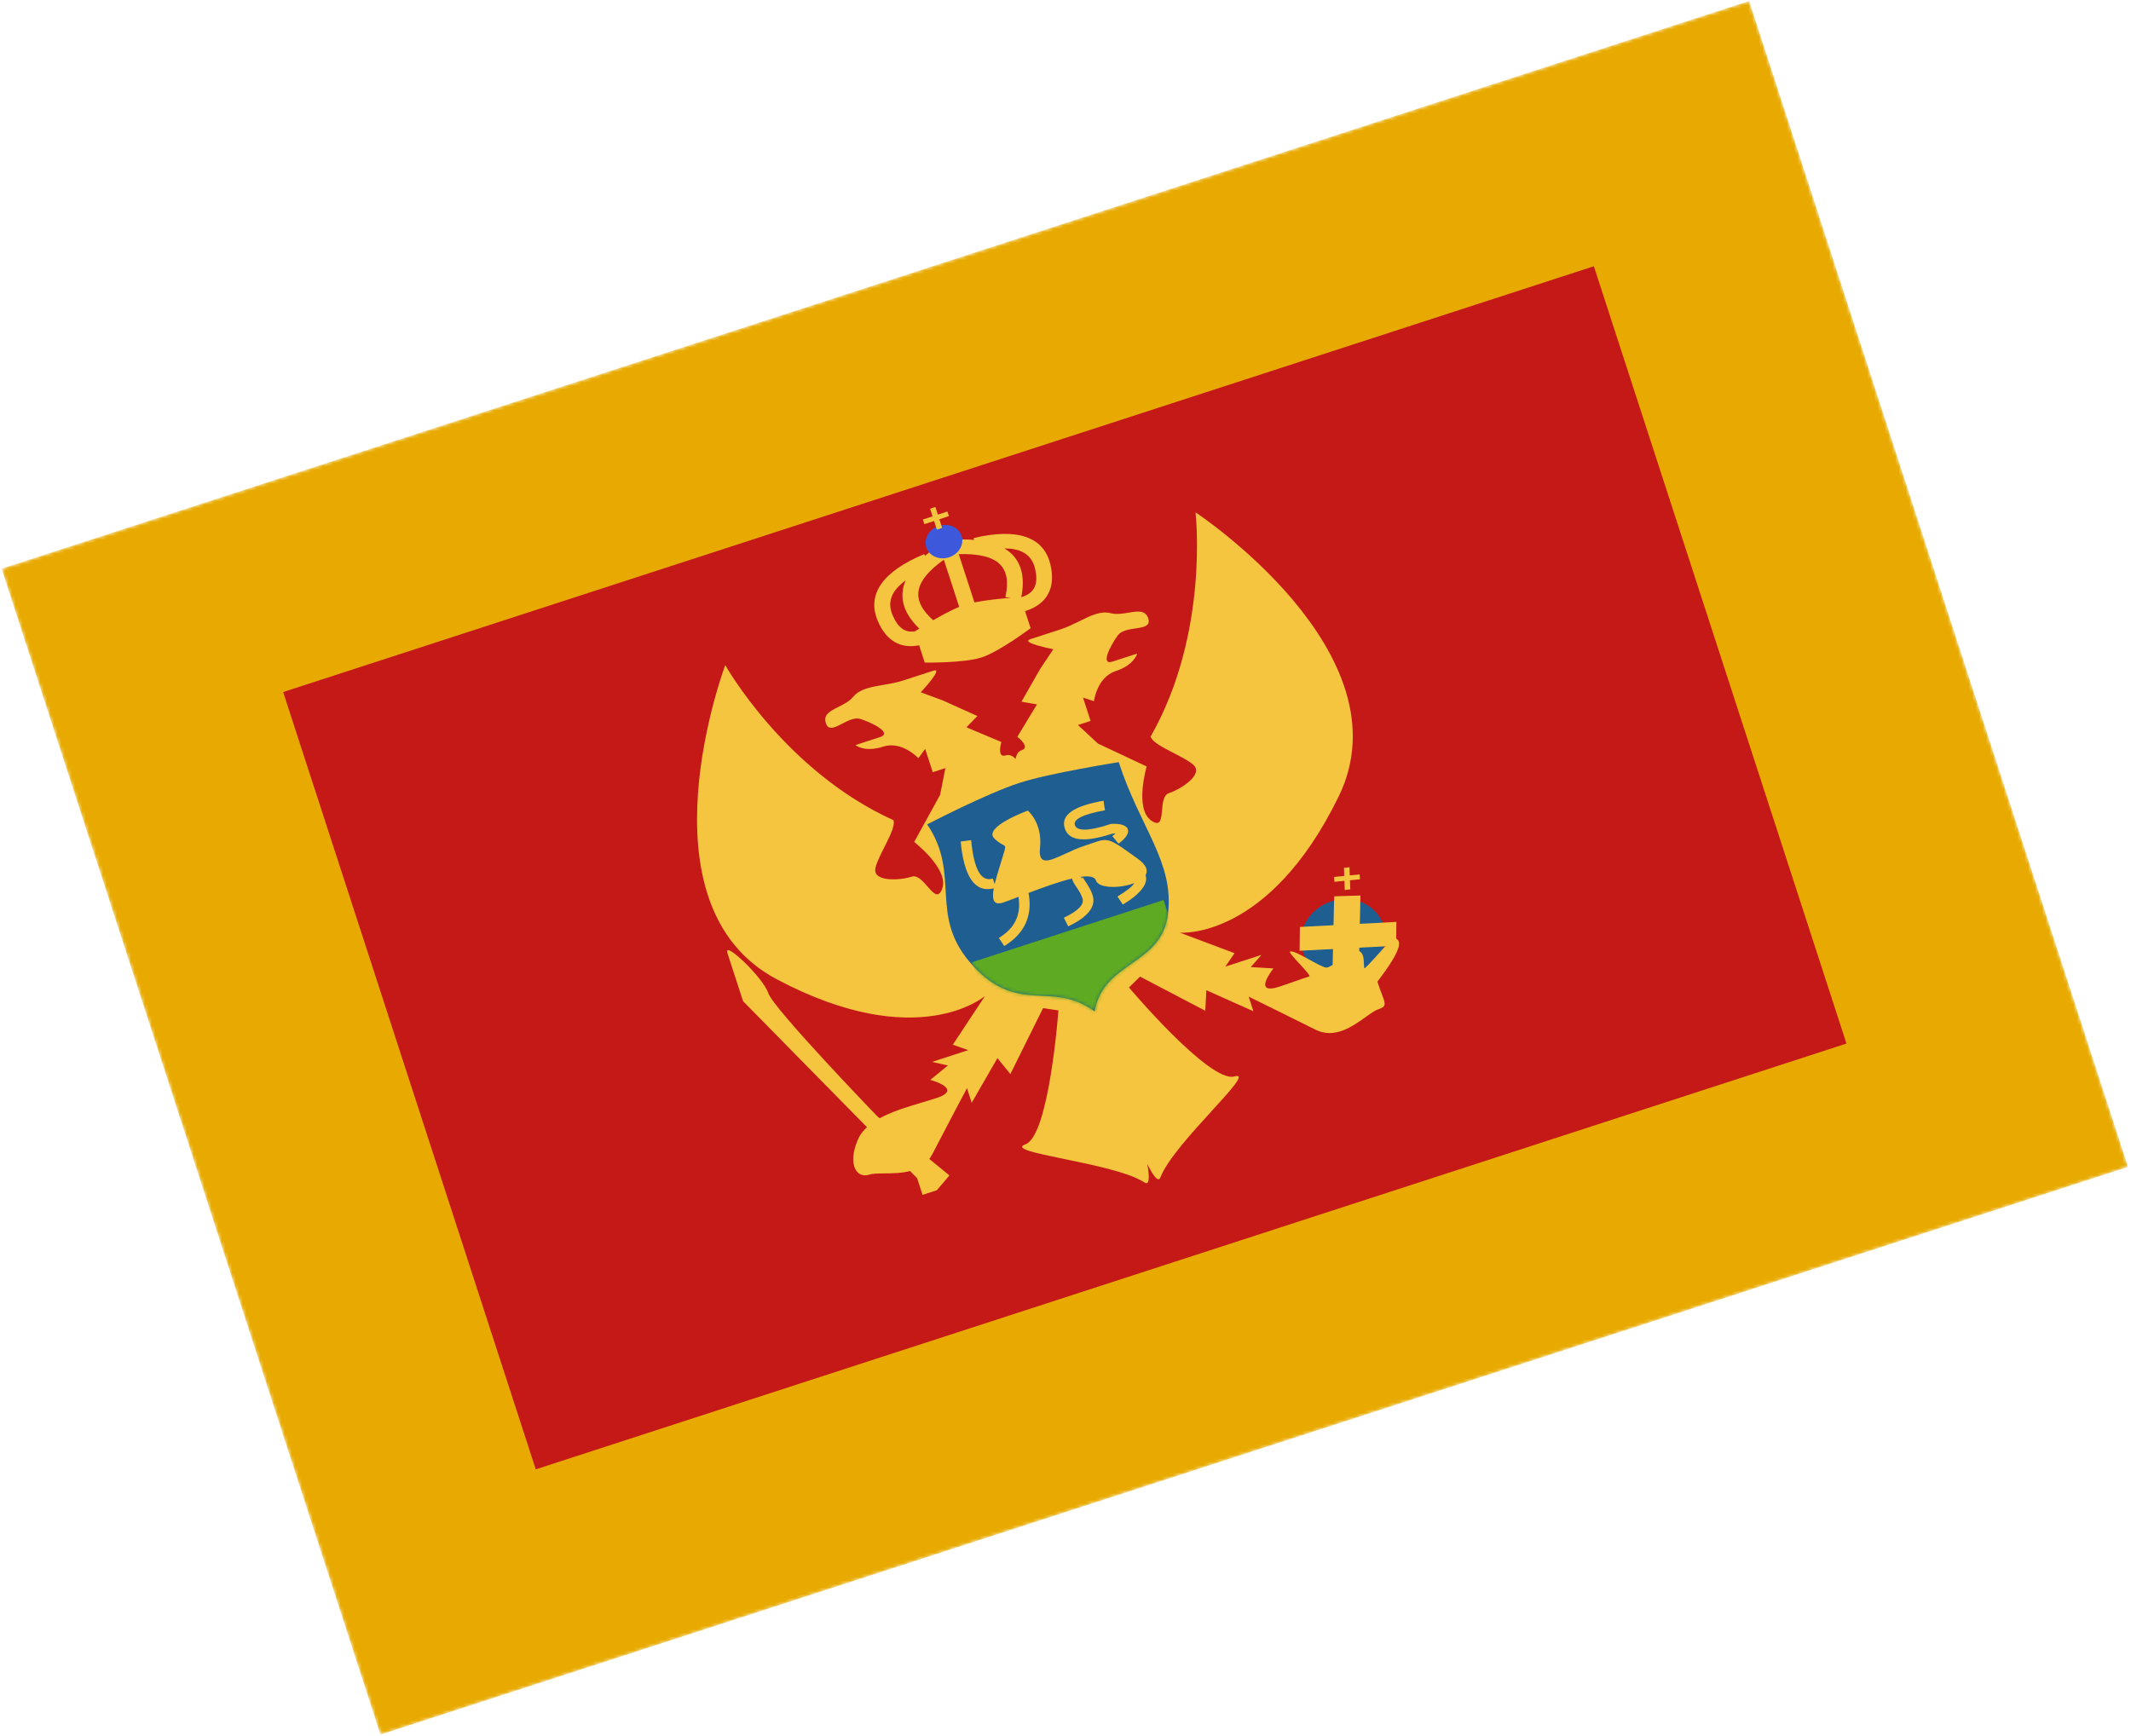 <svg width="610" height="497" viewBox="0 0 610 497" fill="none" xmlns="http://www.w3.org/2000/svg">
<mask id="mask0_910_3896" style="mask-type:luminance" maskUnits="userSpaceOnUse" x="0" y="0" width="610" height="497">
<rect x="0.441" y="162.816" width="526" height="351" transform="rotate(-18 0.441 162.816)" fill="white"/>
</mask>
<g mask="url(#mask0_910_3896)">
<path fill-rule="evenodd" clip-rule="evenodd" d="M0.441 162.816L500.697 0.273L609.162 334.094L108.906 496.637L0.441 162.816Z" fill="#E8AA00"/>
<path fill-rule="evenodd" clip-rule="evenodd" d="M81.051 198.135L456.243 76.228L528.553 298.775L153.361 420.682L81.051 198.135Z" fill="#C51918"/>
<mask id="mask1_910_3896" style="mask-type:luminance" maskUnits="userSpaceOnUse" x="81" y="76" width="448" height="345">
<path fill-rule="evenodd" clip-rule="evenodd" d="M81.051 198.135L456.243 76.228L528.553 298.775L153.361 420.682L81.051 198.135Z" fill="white"/>
</mask>
<g mask="url(#mask1_910_3896)">
<path fill-rule="evenodd" clip-rule="evenodd" d="M387.895 279.143C394.271 277.071 397.909 270.679 396.02 264.866C394.131 259.052 387.431 256.019 381.055 258.091C374.68 260.162 371.042 266.554 372.931 272.368C374.82 278.181 381.52 281.214 387.895 279.143Z" fill="#1E5E91"/>
<path fill-rule="evenodd" clip-rule="evenodd" d="M222.314 280.355C181.854 258.879 207.601 190.43 207.601 190.43C207.601 190.43 224.636 220.78 255.751 234.817C256.255 236.368 254.73 239.393 253.186 242.456C252.109 244.595 251.021 246.752 250.609 248.438C249.607 252.539 257.489 252.13 261.005 250.988C262.583 250.475 264.116 252.228 265.5 253.81C267.2 255.753 268.674 257.438 269.729 254.353C271.642 248.758 261.68 241.066 261.68 241.066L269.107 227.565L270.615 219.908L267.001 221.082L264.832 214.408L262.901 217.081C262.901 217.081 258.184 212.016 252.808 213.763C247.433 215.509 244.88 213.322 244.88 213.322L251.922 211.034C255.448 209.888 250.007 207.059 246.341 205.857C244.697 205.317 242.792 206.307 241.071 207.2C238.953 208.299 237.115 209.253 236.394 207.031C235.602 204.596 237.629 203.581 239.97 202.408C241.5 201.642 243.164 200.808 244.265 199.466C246.084 197.247 249.329 196.693 252.842 196.094C254.702 195.776 256.638 195.446 258.477 194.848L267.184 192.019C270.328 190.998 263.563 198.203 263.563 198.203L269.964 200.575L279.775 205.001L276.638 208.232L286.644 212.435C286.644 212.435 285.238 217.135 287.891 216.273C288.984 215.918 289.962 216.481 290.735 217.266C290.899 216.177 291.359 215.146 292.452 214.791C295.105 213.929 291.205 210.953 291.205 210.953L296.83 201.671L292.392 200.901L297.729 191.554L301.513 185.872C301.513 185.872 291.804 184.019 294.949 182.998L303.655 180.169C305.494 179.571 307.255 178.701 308.947 177.864C312.141 176.285 315.091 174.825 317.868 175.551C319.547 175.99 321.384 175.686 323.072 175.407C325.655 174.979 327.891 174.61 328.682 177.045C329.404 179.266 327.357 179.575 324.997 179.93C323.08 180.219 320.957 180.539 319.944 181.941C317.685 185.07 314.946 190.556 318.473 189.41L325.515 187.122C325.515 187.122 324.735 190.392 319.359 192.139C313.984 193.886 313.144 200.756 313.144 200.756L310.011 199.729L312.179 206.403L308.566 207.577L314.286 212.886L328.23 219.442C328.23 219.442 324.692 231.521 329.529 234.923C332.195 236.798 332.397 234.569 332.63 231.998C332.82 229.905 333.03 227.585 334.608 227.073C338.124 225.93 344.741 221.628 341.52 218.9C340.195 217.777 338.048 216.671 335.919 215.574C332.87 214.004 329.858 212.452 329.354 210.902C346.275 181.257 342.218 146.69 342.218 146.69C342.218 146.69 403.281 186.933 383.172 228.089C363.062 269.245 337.749 267.029 337.749 267.029L353.386 272.902L350.75 276.751L361.096 273.39L358.027 276.889L361.183 277.07L364.523 277.263C364.523 277.263 358.229 285.089 366.222 282.492C367.484 282.082 368.81 281.614 370.175 281.133C371.67 280.606 373.212 280.062 374.767 279.56C375.185 279.425 373.584 277.679 371.996 275.949C370.429 274.24 368.875 272.547 369.29 272.429C370.164 272.182 372.454 273.453 374.751 274.729C376.583 275.746 378.42 276.766 379.548 277.022C380.275 277.186 382.416 275.678 384.399 274.281C386.076 273.099 387.64 271.996 388.144 272.051C390.273 272.281 390.347 274.125 390.417 275.88C390.435 276.331 390.453 276.776 390.505 277.187C390.553 277.561 392.487 275.413 394.521 273.154C396.657 270.782 398.904 268.288 399.193 268.46C399.254 268.497 399.319 268.533 399.386 268.57C400.591 269.236 402.531 270.31 394.27 281.054C394.725 282.455 395.153 283.581 395.5 284.495C396.615 287.431 396.904 288.191 394.633 288.929C393.621 289.258 392.351 290.164 390.879 291.214C387.105 293.906 382.008 297.542 376.559 294.801C368.984 290.993 357.43 285.348 357.43 285.348L358.788 289.526L345.314 283.504L345.013 289.383L326.34 279.612L323.165 282.722C323.165 282.722 346.361 310.21 353.334 308.188C356.799 307.183 352.554 311.837 346.93 318.001C341.236 324.241 334.13 332.03 332.181 337.064C331.601 338.562 330.269 336.999 328.424 333.259C329.129 337.37 328.97 339.417 327.62 338.546C323.084 335.619 312.757 333.494 304.483 331.793C296.31 330.111 290.14 328.842 293.534 327.619C300.364 325.156 302.973 289.282 302.973 289.282L298.576 288.634L289.213 307.513L285.513 302.934L278.153 315.726L276.795 311.548C276.795 311.548 270.766 322.906 266.876 330.439C264.078 335.86 257.818 335.914 253.182 335.954C251.374 335.97 249.814 335.983 248.802 336.312C245.196 337.484 242.53 333.387 245.555 326.318C248.102 320.365 256.611 317.832 264.007 315.629C265.394 315.216 266.742 314.815 268.004 314.405C275.996 311.808 266.305 309.176 266.305 309.176L268.894 307.057L271.34 305.055L266.8 304.028L277.146 300.667L272.751 299.102L281.95 285.16C281.95 285.16 262.774 301.831 222.314 280.355Z" fill="#F6C540"/>
<path fill-rule="evenodd" clip-rule="evenodd" d="M271.773 336.539L251.159 319.645C251.159 319.645 221.35 288.763 219.902 284.308C218.454 279.853 206.967 269 208.212 272.829C209.456 276.659 212.701 286.647 212.701 286.647L262.535 337.333L264.084 342.099L268.148 340.778L271.773 336.539Z" fill="#F6C540"/>
<path d="M372.009 272.211L372.093 265.388L399.724 263.943L399.64 270.766L372.009 272.211Z" fill="#F6C540"/>
<path d="M381.91 256.62L389.433 256.389L388.946 277.738L381.423 277.969L381.91 256.62Z" fill="#F6C540"/>
<path fill-rule="evenodd" clip-rule="evenodd" d="M386.281 248.292L384.706 248.472L384.793 250.783L381.885 251.072L381.971 252.47L384.845 252.185L384.944 254.817L386.519 254.636L386.421 252.028L389.282 251.744L389.196 250.345L386.368 250.626L386.281 248.292Z" fill="#F6C540"/>
<path fill-rule="evenodd" clip-rule="evenodd" d="M269.394 155.733L270.888 157.801L273.143 157.068L273.137 154.517C275.178 154.41 277.068 154.429 278.803 154.571L278.692 154.053C291.077 151.113 298.798 153.572 300.694 161.691C302.264 168.412 299.656 173.047 293.424 174.975L295.01 179.857C295.01 179.857 286.029 186.589 280.979 188.23C275.928 189.871 264.706 189.704 264.706 189.704L263.093 184.739C257.802 185.836 253.66 183.465 251.253 177.756C248.015 170.073 252.816 163.545 264.563 158.644L264.79 159.153C266.121 158.002 267.657 156.861 269.394 155.733ZM263.147 179.972C262.514 180.368 262.073 180.651 261.899 180.762C258.984 181.196 256.994 179.665 255.48 176.072C253.947 172.435 255.075 169.192 259.242 166.179C257.244 170.827 258.507 175.503 263.147 179.972ZM267.125 177.578C269.494 176.206 272.264 174.708 274.563 173.756L270.176 160.255C261.47 166.429 260.646 171.814 267.125 177.578ZM278.931 172.471C282.303 171.794 286.528 171.381 289.275 171.164L287.792 170.951C289.737 162.224 285.703 158.341 274.44 158.649L278.931 172.471ZM287.525 157.021C291.969 159.684 293.656 164.384 292.337 170.992C296.172 169.802 297.324 167.261 296.285 162.813C295.393 158.995 292.604 157.035 287.525 157.021Z" fill="#F6C540"/>
<path fill-rule="evenodd" clip-rule="evenodd" d="M271.665 159.562C274.455 158.656 276.062 155.909 275.256 153.427C274.45 150.946 271.535 149.668 268.745 150.575C265.956 151.481 264.348 154.228 265.155 156.71C265.961 159.191 268.876 160.469 271.665 159.562Z" fill="#3D58DB"/>
<path fill-rule="evenodd" clip-rule="evenodd" d="M267.756 145.135L266.25 145.655L266.949 147.833L264.157 148.751L264.614 150.066L267.375 149.159L268.175 151.652L269.681 151.133L268.888 148.662L271.636 147.759L271.179 146.444L268.463 147.336L267.756 145.135Z" fill="#F6C540"/>
<path fill-rule="evenodd" clip-rule="evenodd" d="M265.4 236.027C265.4 236.027 282.216 227.262 291.848 224.132C300.494 221.323 320.236 218.21 320.236 218.21C326.383 237.127 336.129 246.764 334.344 261.629C332.559 276.493 315.919 275.033 313.319 289.548C301.051 280.568 291.726 290.735 278.567 276.548C265.407 262.361 275.343 250.629 265.4 236.027Z" fill="#1E5E91"/>
<mask id="mask2_910_3896" style="mask-type:luminance" maskUnits="userSpaceOnUse" x="265" y="218" width="70" height="72">
<path fill-rule="evenodd" clip-rule="evenodd" d="M265.4 236.027C265.4 236.027 282.216 227.262 291.848 224.132C300.494 221.323 320.236 218.21 320.236 218.21C326.383 237.127 336.129 246.764 334.344 261.629C332.559 276.493 315.919 275.033 313.319 289.548C301.051 280.568 291.726 290.735 278.567 276.548C265.407 262.361 275.343 250.629 265.4 236.027Z" fill="white"/>
</mask>
<g mask="url(#mask2_910_3896)">
<rect x="278.227" y="275.501" width="57.658" height="24.902" transform="rotate(-18 278.227 275.501)" fill="#5EAA22"/>
<path fill-rule="evenodd" clip-rule="evenodd" d="M284.644 240.079C281.261 236.798 294.217 232.079 294.217 232.079C294.217 232.079 298.48 235.583 297.699 242.795C297.131 248.04 300.426 246.518 304.973 244.419C306.678 243.631 308.559 242.762 310.479 242.139C313.494 241.159 314.979 240.453 316.438 240.503C318.384 240.57 320.284 241.98 325.707 245.876C328.23 247.689 328.662 249.282 327.911 250.562C328.789 252.955 326.478 255.926 321.421 258.99L319.873 256.675C322.55 255.053 324.112 253.827 324.702 252.84C320.648 254.405 314.465 254.407 313.707 252.076C313.344 250.956 311.731 250.729 309.451 251.036L309.633 251.597C309.67 251.584 309.877 251.238 309.881 251.061C309.887 251.072 309.893 251.084 309.9 251.099L309.899 251.067C309.9 251.078 309.901 251.089 309.901 251.1C309.954 251.206 310.06 251.398 310.228 251.663C310.326 251.818 310.67 252.334 310.866 252.628L310.866 252.628L310.866 252.628L310.935 252.732L311.001 252.831C311.826 254.088 312.37 255.109 312.756 256.298C313.835 259.619 311.291 262.604 305.784 265.224L304.528 262.753C308.841 260.7 310.401 258.87 309.87 257.236C309.567 256.302 309.119 255.461 308.408 254.378L308.386 254.345L308.31 254.231L308.309 254.23C308.123 253.951 307.731 253.363 307.611 253.174C307.307 252.694 307.111 252.322 306.989 251.947C306.943 251.805 306.91 251.665 306.889 251.527C303.116 252.421 298.41 254.135 294.416 255.661C295.635 262.143 293.314 267.299 287.467 270.857L285.914 268.546C290.493 265.759 292.364 261.915 291.538 256.769C289.67 257.492 288.118 258.089 287.128 258.411C284.267 259.341 283.909 257.329 284.463 254.328C278.985 255.716 275.931 250.881 274.991 240.932L277.99 240.538C278.819 249.313 281.006 252.563 284.207 251.523L284.722 253.11C285.094 251.543 285.633 249.802 286.156 248.112C286.338 247.523 286.518 246.94 286.689 246.373C287.56 243.478 287.901 242.679 287.638 242.254C287.358 241.801 286.39 241.773 284.644 240.079ZM309.899 251.067C309.897 251.046 309.893 251.025 309.887 251.007L309.893 251.025L309.898 251.04L309.899 251.067ZM315.885 229.253C307.604 230.708 303.514 233.233 304.794 237.175C306.013 240.927 310.757 241.184 318.458 238.654C318.786 238.644 319.078 238.644 319.33 238.654C319.082 238.869 318.771 239.112 318.402 239.378L320.166 241.549C324.52 238.411 323.618 235.636 318.255 235.872L318.026 235.882L317.806 235.955C311.413 238.085 308.233 237.936 307.68 236.237C307.178 234.691 309.654 233.162 316.289 231.997L315.885 229.253Z" fill="#F6C540"/>
</g>
</g>
</g>
</svg>
